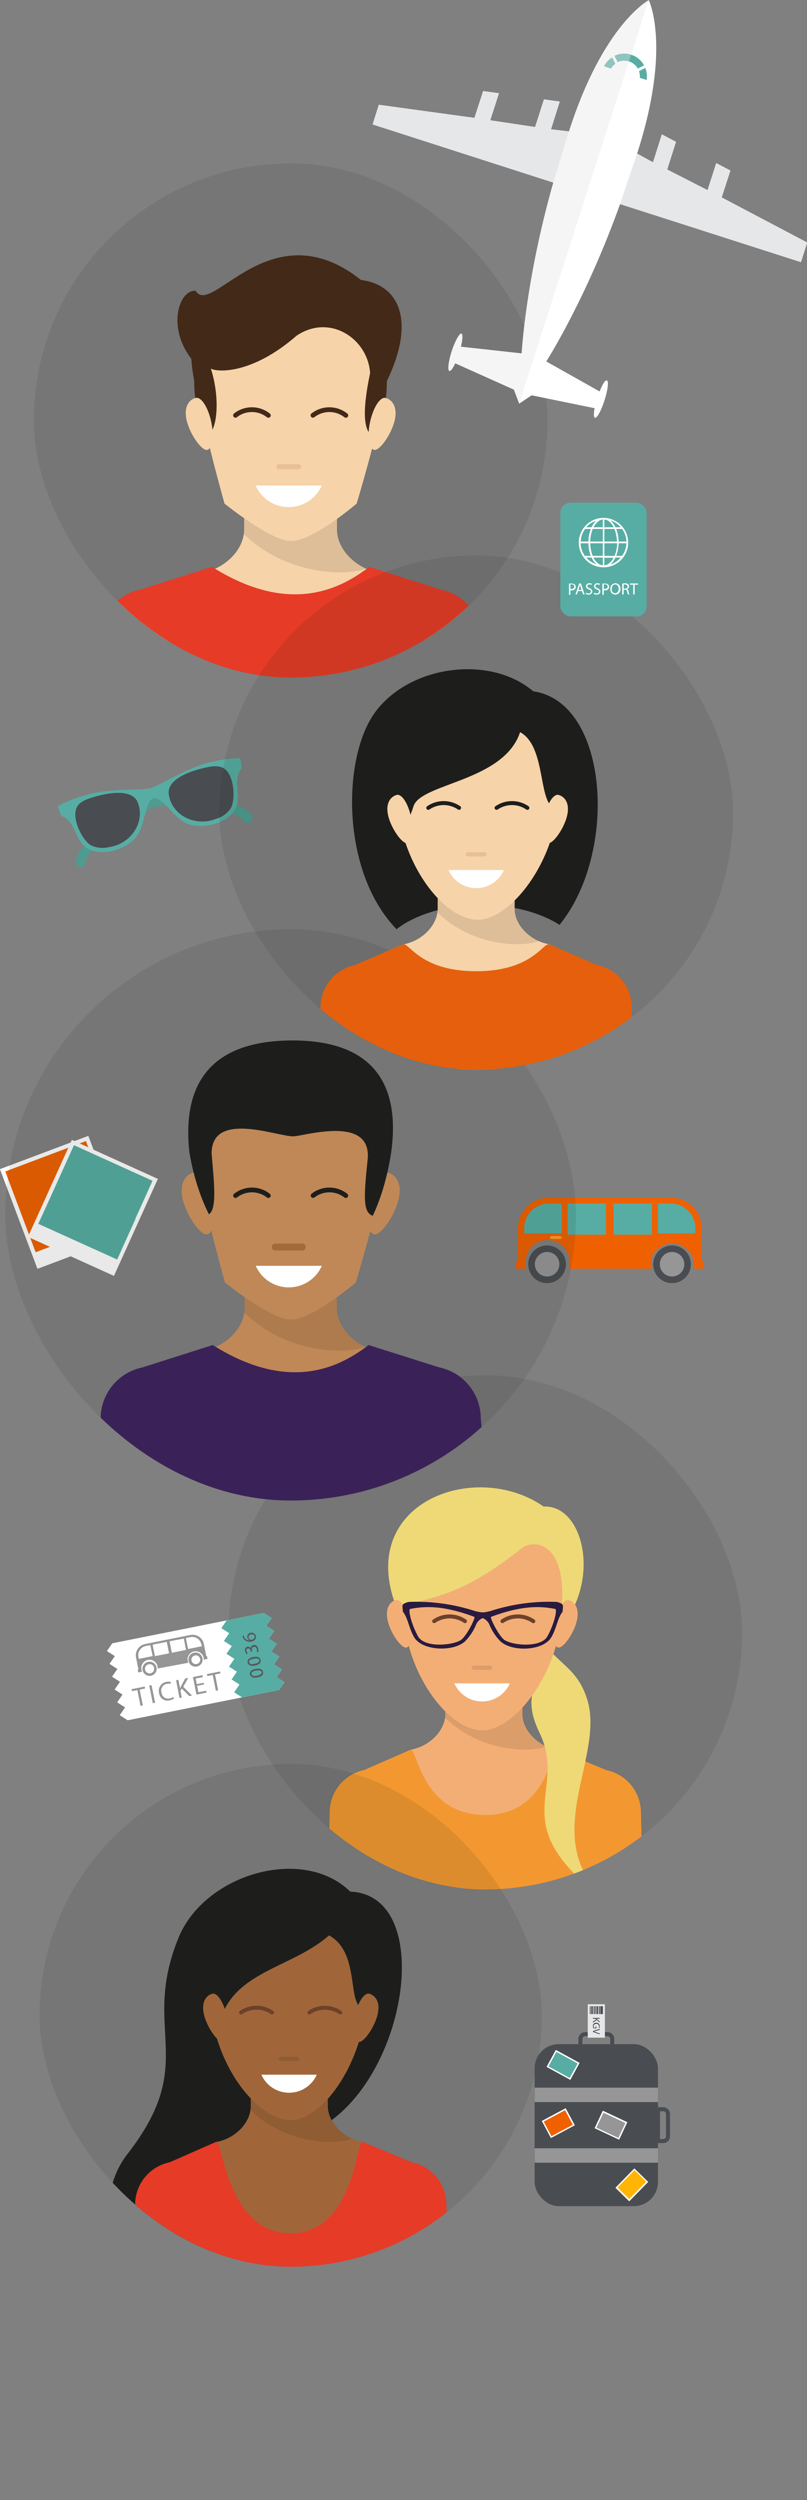 <svg xmlns="http://www.w3.org/2000/svg" xmlns:xlink="http://www.w3.org/1999/xlink" viewBox="0 0 184.38 570.64"><rect x="0" y="0" width="184.38" height="570.64" fill="#808080" stroke="none"/><defs><style>.a,.ag{fill:#1d1e1c;}.a,.f{opacity:0.1;}.b{isolation:isolate;}.c{clip-path:url(#a);}.d{fill:#432918;}.e{fill:#f6d3a9;}.g{fill:#efd7b3;}.h{fill:#c6c5c5;}.i{fill:#e63b26;}.j{fill:#e9bf95;}.k{fill:#fff;}.l{clip-path:url(#b);}.m{fill:#f3ae76;}.n{fill:#fadeb6;}.o{fill:#f39830;}.p{fill:#eed976;}.q{fill:#291b3f;}.r{fill:#6d412b;}.s{fill:#ef6100;}.t,.u,.w{fill:#57ada3;}.u{mix-blend-mode:overlay;}.v{fill:#4e9b90;}.w,.x{fill-rule:evenodd;}.aa,.x,.z{fill:#494c51;}.y{opacity:0.5;}.aq,.y{mix-blend-mode:multiply;}.aq,.z{opacity:0.4;}.ab{fill:#969696;}.ac{fill:#ff9a2c;}.ad{clip-path:url(#c);}.ae{fill:#c08857;}.af{fill:#3a2258;}.ah{fill:#a46938;}.ai{clip-path:url(#d);}.aj{fill:#a0663a;}.ak{fill:#555860;}.al{clip-path:url(#e);}.am{fill:#d9d9d9;}.an{fill:#e55f0d;}.ao,.aq{fill:#e6e7e8;}.ap{fill:#bcbec0;}.ar{fill:#ffb501;}</style><clipPath id="a"><rect class="a" x="7.73" y="37.3" width="117.35" height="117.35" rx="58.68"/></clipPath><clipPath id="b"><rect class="a" x="52.2" y="313.9" width="117.35" height="117.35" rx="58.68"/></clipPath><clipPath id="c"><rect class="a" x="1.21" y="212.1" width="130.39" height="130.39" rx="65.2"/></clipPath><clipPath id="d"><rect class="a" x="9.04" y="402.62" width="114.75" height="114.75" rx="57.37"/></clipPath><clipPath id="e"><rect class="a" x="50.13" y="126.79" width="117.35" height="117.35" rx="58.68"/></clipPath></defs><title>my identity stack</title><g class="b"><rect class="a" x="7.73" y="37.3" width="117.35" height="117.35" rx="58.68"/><g class="c"><path class="d" d="M88.38,87c0,17-12.53,30.81-22,30.81-8.82,0-22-13.79-22-30.81a44,44,0,0,1-.67-5.1c-5.63-7.33-2.77-15.82,1-15.52,3.6,6.13,17.21-18.78,37.77-2.47C91.3,65,95,73.34,88.38,87Z"/><path class="e" d="M42.61,95.81c.72,3.28,3.5,7.15,4.73,6.88s1.63-3.14.92-6.42S46,90.55,44.74,90.82,41.9,92.53,42.61,95.81Z"/><path class="e" d="M90.21,95.81c-.72,3.28-3.5,7.15-4.73,6.88s-1.64-3.14-.92-6.42,2.29-5.72,3.51-5.45S90.92,92.53,90.21,95.81Z"/><path class="e" d="M77,120.87v-8.15H55.78v8.15c0,4.5-4.26,8.9-9.52,9.83l-13.83,4.09a11.93,11.93,0,0,0-9.51,11.34h87a11.92,11.92,0,0,0-9.52-11.34L86.56,130.7C81.3,129.77,77,125.37,77,120.87Z"/><path class="f" d="M55.78,112.72v8.15a7.15,7.15,0,0,1-.08,1,30.28,30.28,0,0,0,11.13,6.86c6.41,2.24,12.67,2.4,16.88,1.07-3.87-1.72-6.67-5.31-6.67-9v-8.15Z"/><path class="g" d="M98.56,235.29c-.41-2.26-.74-3.66-.74-3.66H35s-.33,1.4-.74,3.66Z"/><path d="M98.56,235.29c-.41-2.26-.74-3.66-.74-3.66H35s-.33,1.4-.74,3.66Z"/><path class="h" d="M61.51,235.29a1.65,1.65,0,0,1,0-.32v-3.48a1.37,1.37,0,0,1,1.37-1.37h6.31a1.37,1.37,0,0,1,1.37,1.37V235a1.65,1.65,0,0,1,0,.32H71a3.16,3.16,0,0,0,0-.32v-3.48a1.92,1.92,0,0,0-1.92-1.92H62.84a1.92,1.92,0,0,0-1.92,1.92V235a3.16,3.16,0,0,0,0,.32Z"/><path class="h" d="M66,233.51a.28.28,0,1,1,0-.55H70.8a.27.27,0,0,1,.27.27.28.28,0,0,1-.27.28Z"/><path class="e" d="M101.24,235.29h10.1l3.81-24.56a79.74,79.74,0,0,0-.07-10.93L110.25,146,96.48,175.8l4.1,27.95Z"/><path class="e" d="M21.48,235.29h10.1l.66-31.54,4.1-27.95L22.57,146,17.74,199.8a79.74,79.74,0,0,0-.07,10.93Z"/><path class="i" d="M96.48,175.8l3.3-7.14,11.94-6.29L110.25,146a12,12,0,0,0-9.59-11.44l-16.29-5.18c-6.29,4.83-18,11.3-35.93,0l-16.28,5.18A12,12,0,0,0,22.56,146l-1.47,16.42,12,6.29,3.29,7.14-.24,43.12L35,231.63l31,1.6,31.82-1.6-2-12.71Z"/><path class="e" d="M85.56,99.66h0c-2.38-.69-3-5-1-14.51-.52-7.9-9.25-13.63-16.81-8.52-9.88,8.61-17.83,8.43-19.57,7.51,2.2,6.86,1.46,14.52-.89,15.22h0c.9,4.44,4,15.58,4,15.58s10.56,8.56,15.2,8.56c5.06,0,15-8.56,15-8.56s3.31-11.11,4.16-15.28Z"/></g><path class="j" d="M68.22,107.11H63.71a.58.58,0,0,1-.57-.57h0a.57.57,0,0,1,.57-.57h4.51a.57.57,0,0,1,.57.57h0A.58.58,0,0,1,68.22,107.11Z"/><path class="k" d="M58.42,110.82a8.24,8.24,0,0,0,15.09,0Z"/><path class="d" d="M79,95.34a.5.5,0,0,1-.31-.1,5.56,5.56,0,0,0-6.88,0,.53.53,0,0,1-.75-.14.54.54,0,0,1,.14-.75,6.6,6.6,0,0,1,8.1,0,.54.54,0,0,1-.3,1Z"/><path class="d" d="M61.29,95.34a.49.49,0,0,1-.3-.1,5.56,5.56,0,0,0-6.88,0,.53.53,0,0,1-.75-.14.54.54,0,0,1,.14-.75,6.6,6.6,0,0,1,8.1,0,.54.54,0,0,1-.31,1Z"/><rect class="a" x="52.2" y="313.9" width="117.35" height="117.35" rx="58.68"/><g class="l"><path class="m" d="M119.38,391.21v-6.75H101.75v6.75c0,3.74-3.53,7.38-7.89,8.15L83.49,404.1a9.91,9.91,0,0,0-7.9,9.41l35.25,21.22,35.24-21.22a9.9,9.9,0,0,0-7.89-9.41l-10.92-4.74C122.91,398.59,119.38,395,119.38,391.21Z"/><path class="f" d="M123.42,397.83a8.31,8.31,0,0,1-4-6.62v-6.75H101.75v6.75a6,6,0,0,1-.06.85,25,25,0,0,0,9.23,5.7c5.31,1.85,10.5,2,14,.88a11.24,11.24,0,0,1-1.49-.81Z"/><path class="m" d="M132.42,481.15c-2.56-6.77-5-12-5-12l-16.55.12h0v11.92Z"/><path class="m" d="M110.88,481.15V469.23h0l-16.55-.12s-2.43,5.27-5,12Z"/><path class="n" d="M134.2,481.15c-4.8-12.69-11.29-27.6-23.32-27.85-12,.25-18.52,15.16-23.32,27.85Z"/><path class="m" d="M148.9,481.15l-.66-6.79s-5.3-5.62-7.39,2.5l.9,4.29Z"/><path class="m" d="M80,481.15l.9-4.29c-2.09-8.12-7.4-2.5-7.4-2.5l-.65,6.79Z"/><path class="o" d="M141.4,476.68l5.66-1.92a2.8,2.8,0,0,0,1.81-2.85l-1.57-13.77c.15-1.49-.87-44.7-.87-44.7a9.9,9.9,0,0,0-7.89-9.41l-11.27-4.67c-1.45-.25-2,14.91-16.43,14.91s-15.53-15.16-17-14.91L83.22,404a9.9,9.9,0,0,0-7.89,9.41s-1,43.21-.88,44.7l-1.58,13.94a2.8,2.8,0,0,0,1.81,2.86l5.63,1.9a2,2,0,0,0,2.59-1.41l2.65-10.65a54.32,54.32,0,0,0,1.36-10.7l.2-22.32,6.13,25.48a14.69,14.69,0,0,1-1.65,9.87L85,477.51l13.33-1.08,12.56,3.76,12.39-3.81,13.58,1.13-6.64-10.4a14.57,14.57,0,0,1-1.65-9.87l6.13-25.48.19,22.32a55.09,55.09,0,0,0,1.37,10.7l2.61,10.48A2,2,0,0,0,141.4,476.68Z"/><path class="p" d="M123.29,395.56c6.74,13.8-9.26,20.72,16.36,39.17-17.76-14.27-1.15-33.28-5.51-46.91-2.15-6.7-5.68-7.4-10.19-13C125.4,383.5,118.15,385,123.29,395.56Z"/><path class="p" d="M104.43,386.52c7.73,0,19.59-3.85,25.59-17.65,6.79-11.23,2.35-25.45-5.81-25C104.75,330.34,67.4,349.08,104.43,386.52Z"/><path class="m" d="M88.55,369.79c.65,3,3.18,6.5,4.3,6.26s1.49-2.86.84-5.84-2.09-5.2-3.2-5S87.9,366.81,88.55,369.79Z"/><path class="m" d="M131.83,369.79c-.65,3-3.18,6.5-4.29,6.26s-1.49-2.86-.84-5.84,2.08-5.2,3.19-5S132.48,366.81,131.83,369.79Z"/><path class="m" d="M92.13,366.43c0,14.9,10.12,28.54,18.11,28.54,7.45,0,18.11-13.64,18.11-28.54.92-11.17-3.75-15.54-8.64-13.44C105.91,364,99.74,364.34,92.13,366.43Z"/><path class="q" d="M127.28,365.64a43.23,43.23,0,0,0-15.23,2.08,12.47,12.47,0,0,1-1.76.32,12.73,12.73,0,0,1-1.76-.32,43.2,43.2,0,0,0-15.22-2.08c-1.76.52-1.33.72-1.26,2.24,1.16,1.41,1.38,3.81,2.58,5.83,1.83,3.07,8.76,3.37,11.54,1a11.78,11.78,0,0,0,2.57-3.81,2.81,2.81,0,0,1,1.55-1.58,2.83,2.83,0,0,1,1.56,1.58,11.78,11.78,0,0,0,2.57,3.81c2.78,2.39,9.71,2.09,11.54-1,1.2-2,1.42-4.42,2.58-5.83C128.61,366.36,129,366.16,127.28,365.64Zm-22,8.7c-1.89,1.23-8.33,1.83-9.79-.88-1.56-2.9-2.24-5.94-1.8-6.22,3.2-.61,7.37-.93,14.67,1.8C108.77,369.09,106.59,373.49,105.29,374.34Zm19.8-.88c-1.46,2.71-7.9,2.11-9.79.88-1.3-.85-3.48-5.25-3.08-5.3,7.3-2.73,11.47-2.41,14.67-1.8C127.33,367.52,126.65,370.56,125.09,373.46Z"/></g><path class="f" d="M112,381.12h-3.78a.49.49,0,0,1-.48-.48h0a.48.48,0,0,1,.48-.48H112a.47.47,0,0,1,.48.48h0A.48.48,0,0,1,112,381.12Z"/><path class="k" d="M103.82,384.23a6.92,6.92,0,0,0,12.66,0Z"/><path class="r" d="M114.79,370.48a.45.45,0,0,1-.37-.2.44.44,0,0,1,.12-.62,6.68,6.68,0,0,1,7.55,0,.45.45,0,1,1-.51.74,5.81,5.81,0,0,0-6.53,0A.42.42,0,0,1,114.79,370.48Z"/><path class="r" d="M106.24,370.48a.42.42,0,0,1-.26-.08,5.81,5.81,0,0,0-6.53,0,.45.45,0,0,1-.63-.12.44.44,0,0,1,.12-.62,6.68,6.68,0,0,1,7.55,0,.44.44,0,0,1,.12.62A.45.45,0,0,1,106.24,370.48Z"/><rect class="k" x="3.59" y="262.27" width="21.57" height="24.31" transform="translate(-95.73 22.65) rotate(-20.62)"/><rect class="s" x="4.04" y="263.28" width="19.69" height="19.7" transform="translate(-95.34 22.41) rotate(-20.63)"/><rect class="k" x="9.08" y="264.9" width="24.31" height="21.57" transform="translate(-238.64 181.24) rotate(-65.62)"/><rect class="t" x="11.96" y="264.57" width="19.69" height="19.7" transform="translate(-237.14 181) rotate(-65.62)"/><path class="u" d="M25.17,284.71c-5.8-2-7.11-5.85-11.19-7.94a13.89,13.89,0,0,0-1.84-.78,14.87,14.87,0,0,0-1.64-.45l-1.73,3.79,18,8.13.94-2.09A18.69,18.69,0,0,1,25.17,284.71Z"/><path class="u" d="M29.8,277.75a13.53,13.53,0,0,0-3.6-.7c-5-.31-10.55,4-16.91,1.85a2.18,2.18,0,0,1-.27-.11l-.25.54,18,8.13,4.19-9.25C30.54,278.05,30.19,277.88,29.8,277.75Z"/><path class="v" d="M57.48,186.07A6.38,6.38,0,0,0,56,184.68,13.48,13.48,0,0,0,52,183a43.77,43.77,0,0,0-9.49-1.13c-.8,0-1.63,0-2.46,0l1.94-.94c3.32-1.58,6.38-3,8.71-4,1.34-.63,2.43-1.16,3.21-1.59a1.09,1.09,0,0,0-1.07-1.91c-.84.47-2.26,1.15-4,2s-3.87,1.78-6.14,2.84c-2.45,1.15-5.09,2.42-7.71,3.78-2.95.11-5.88.3-8.57.51-2.5.19-4.81.39-6.75.55s-3.49.26-4.46.27a1.09,1.09,0,1,0,0,2.18c.9,0,2.11-.08,3.57-.19,2.57-.2,5.92-.51,9.58-.77l2.15-.14c-.72.41-1.43.82-2.12,1.24a44,44,0,0,0-7.71,5.67A13.16,13.16,0,0,0,18,194.68a6.76,6.76,0,0,0-.64,1.95,1.1,1.1,0,0,0,.93,1.25,1.08,1.08,0,0,0,1.23-.93,5.06,5.06,0,0,1,.68-1.74,11.36,11.36,0,0,1,1.58-2,32.66,32.66,0,0,1,5.36-4.28,91.87,91.87,0,0,1,8.37-4.84,93.6,93.6,0,0,1,9.67.09,32.21,32.21,0,0,1,6.76,1.08,11.21,11.21,0,0,1,2.36,1,4.74,4.74,0,0,1,1.45,1.19,1.09,1.09,0,0,0,1.73-1.34Z"/><path class="w" d="M48,174c-5.17,1.16-11.69,5.39-13.62,5.9-2.19.57-9.69,0-14.75,1.58A28.57,28.57,0,0,0,13.22,184a11,11,0,0,0,.84,2.24c2.87.92,3.15,5.16,5.33,7,3.13,2.62,9.91.86,12.15-2.83,1.58-2.59,1.79-7.75,3.48-8.19,1.87-.5,4.41,3.93,7,5.41,3.77,2.12,10.54.31,12-3.52,1-2.67-.85-6.5,1.2-8.71a11.15,11.15,0,0,0-.37-2.36A29,29,0,0,0,48,174Z"/><path class="x" d="M24.85,193.36a6,6,0,0,1-4.13-.46c-1.91-1.05-5.07-7.06-2.61-9.39a5.85,5.85,0,0,1,2.25-1.24c3.82-1.32,9.76-2.41,11.08.83C33.27,187.56,30,192.64,24.85,193.36Z"/><path class="x" d="M52.72,184.47a6.09,6.09,0,0,1-3.36,2.44c-4.85,1.91-10.2-.9-10.8-5.69-.44-3.47,5.26-5.44,9.23-6.18a5.82,5.82,0,0,1,2.56,0C53.65,175.83,53.86,182.61,52.72,184.47Z"/><g class="y"><path class="z" d="M31.44,183.1a2.83,2.83,0,0,0-.64-1c-1.52.09-3,.2-4.43.31-2.5.19-4.81.39-6.75.55l-.95.07a6.12,6.12,0,0,0-.56.45,3,3,0,0,0-.86,1.85l1.49-.11c2.57-.2,5.92-.51,9.58-.77l2.15-.14c-.72.41-1.43.82-2.12,1.24a44,44,0,0,0-7.71,5.67q-.43.44-.84.87a4.29,4.29,0,0,0,.92.78,5.61,5.61,0,0,0,1,.41l.09-.1a32.66,32.66,0,0,1,5.36-4.28c1.48-1,3.11-2,4.8-2.91A6.51,6.51,0,0,0,31.44,183.1Z"/><path class="z" d="M53.13,183.34c-.37-.12-.76-.24-1.17-.35a43.77,43.77,0,0,0-9.49-1.13c-.8,0-1.63,0-2.46,0l1.94-.94c3.32-1.58,6.38-3,8.71-4,.49-.22.94-.44,1.36-.64A3,3,0,0,0,50.35,175a4.88,4.88,0,0,0-.7-.11l-.86.41c-1.76.81-3.87,1.78-6.14,2.84-1.3.61-2.64,1.25-4,1.92a2.75,2.75,0,0,0-.08,1.15,6.77,6.77,0,0,0,1,2.79c1.94,0,3.83,0,5.62.17a32.21,32.21,0,0,1,6.76,1.08l.13,0a5.2,5.2,0,0,0,.65-.83A4.08,4.08,0,0,0,53.13,183.34Z"/></g><path class="aa" d="M153.54,284.27a4.3,4.3,0,1,1-4.29,4.29A4.3,4.3,0,0,1,153.54,284.27Z"/><path class="ab" d="M153.54,291.36a2.8,2.8,0,1,0-2.79-2.8A2.81,2.81,0,0,0,153.54,291.36Z"/><path class="s" d="M160.33,287.84v-7.47a7,7,0,0,0-7-7h-28a7,7,0,0,0-7,7v7.47h-.47v1.75h2.39a5.07,5.07,0,0,1-.11-1,5,5,0,1,1,9.94,0,4.45,4.45,0,0,1-.11,1h18.81v-2.13a5,5,0,0,1,9.8,1.1,5.07,5.07,0,0,1-.1,1h2.38v-1.75Z"/><path class="aa" d="M125,284.27a4.3,4.3,0,1,0,4.29,4.29A4.29,4.29,0,0,0,125,284.27Z"/><path class="ab" d="M125,291.36a2.8,2.8,0,1,1,2.8-2.8A2.81,2.81,0,0,1,125,291.36Z"/><path class="ac" d="M128,282.79h-2a.34.34,0,0,1-.34-.34.34.34,0,0,1,.34-.33h2a.33.33,0,0,1,.33.33A.34.34,0,0,1,128,282.79Z"/><path class="t" d="M128.35,281.51h-8.57v-1.34a5.62,5.62,0,0,1,5.76-5.46h2.81Z"/><path class="t" d="M150.31,281.51h8.57v-1.34a5.62,5.62,0,0,0-5.76-5.46h-2.81Z"/><rect class="t" x="129.7" y="274.71" width="8.75" height="7.1"/><rect class="t" x="140.19" y="274.71" width="8.75" height="7.1"/><rect class="a" x="1.21" y="212.1" width="130.39" height="130.39" rx="65.2"/><g class="ad"><path class="ae" d="M41.71,273.57c.85,3.9,4.16,8.5,5.62,8.18s2-3.74,1.1-7.63-2.72-6.81-4.18-6.49S40.86,269.67,41.71,273.57Z"/><path class="ae" d="M91.1,273.57c-.85,3.9-4.16,8.5-5.61,8.18s-1.95-3.74-1.1-7.63,2.72-6.81,4.18-6.49S92,269.67,91.1,273.57Z"/><path class="ae" d="M76.94,298.58V290.5H55.88v8.08c0,4.46-4.22,8.82-9.43,9.74l-13.7,4a11.84,11.84,0,0,0-9.43,11.24h86.17a11.83,11.83,0,0,0-9.43-11.24l-13.69-4C81.16,307.4,76.94,303,76.94,298.58Z"/><path class="f" d="M55.88,290.5v8.08a6.77,6.77,0,0,1-.08,1,30.05,30.05,0,0,0,11,6.81c6.34,2.21,12.54,2.38,16.71,1.05-3.82-1.7-6.6-5.26-6.6-8.87V290.5Z"/><path class="g" d="M98.54,413.56c-.53-3.19-1-5.26-1-5.26H35.29s-.48,2.07-1,5.26Z"/><path d="M98.36,412.51c-.45-2.59-.83-4.21-.83-4.21H35.29s-.38,1.62-.83,4.21Z"/><path class="h" d="M69.12,413.51H62.87A1.91,1.91,0,0,1,61,411.6v-3.44a1.91,1.91,0,0,1,1.9-1.9h6.25a1.91,1.91,0,0,1,1.91,1.9v3.44A1.92,1.92,0,0,1,69.12,413.51Zm-6.25-6.71a1.35,1.35,0,0,0-1.35,1.36v3.44A1.35,1.35,0,0,0,62.87,413h6.25a1.36,1.36,0,0,0,1.36-1.36v-3.44a1.36,1.36,0,0,0-1.36-1.36Z"/><path class="h" d="M66,410.16a.27.27,0,0,1,0-.54l4.75,0h0a.28.28,0,0,1,.28.28.28.28,0,0,1-.27.27Z"/><path class="ae" d="M101,413.56h9.72l4-26a79.87,79.87,0,0,0-.08-10.83l-4.78-53.35L96.2,353l4.06,27.69Z"/><path class="ae" d="M22.16,413.56h9.71l.69-32.88L36.62,353,23,323.42,18.2,376.77a78.28,78.28,0,0,0-.07,10.83Z"/><path class="af" d="M96.2,353l3.26-7.07,11.84-6.23-1.46-16.27a11.92,11.92,0,0,0-9.5-11.33L84.21,307c-6.24,4.78-17.8,11.19-35.6,0l-16.13,5.13A11.92,11.92,0,0,0,23,323.42l-1.46,16.27,11.84,6.23L36.62,353l-.24,42.72L35.29,408.3,66,409.88l31.53-1.58-2-12.59Z"/><path class="ag" d="M89.39,262.92c-3,19.75-13.15,29.25-23.07,29.25-9.25,0-20-10.75-23.06-29.25-1.67-15.54,4.86-25.44,23.61-25.44C83.9,237.48,91.68,246.1,89.39,262.92Z"/><path class="ae" d="M85.38,277.57h0C83,276.88,83,274,84,264.62c1-10.27-14.67-5.25-17-5.25-3.8,0-18.65-5.91-18.65,3.91.47,5.89,1.44,13.29-.89,14h0c.89,4.41,3.93,15.44,3.93,15.44s10.46,8.48,15.06,8.48c5,0,14.85-8.48,14.85-8.48s3.28-11,4.12-15.13Z"/></g><path class="ah" d="M69.08,285.42H62.89a.78.78,0,0,1-.79-.78h0a.79.79,0,0,1,.79-.79h6.19a.78.78,0,0,1,.78.79h0A.78.78,0,0,1,69.08,285.42Z"/><path class="k" d="M58.43,288.92a8.25,8.25,0,0,0,15.1,0Z"/><path class="ag" d="M79,273.44a.49.49,0,0,1-.3-.1,5.56,5.56,0,0,0-6.88,0,.54.54,0,0,1-.61-.89,6.6,6.6,0,0,1,8.1,0,.54.54,0,0,1,.14.75A.57.57,0,0,1,79,273.44Z"/><path class="ag" d="M61.31,273.44a.49.49,0,0,1-.3-.1,5.57,5.57,0,0,0-6.89,0,.52.52,0,0,1-.74-.14.53.53,0,0,1,.14-.75,6.59,6.59,0,0,1,8.09,0,.55.55,0,0,1,.15.75A.57.57,0,0,1,61.31,273.44Z"/><rect class="a" x="9.04" y="402.62" width="114.75" height="114.75" rx="57.37"/><g class="ai"><path class="ag" d="M37.42,537c5.8-3.11,10.67-40.82,33.27-50.18,22-9.12,29.57-54.25,9.34-55.06-10.86-10.6-33.28-4-39.23,10.5-8.76,21.4,4.82,28.2-11.67,49.38C16.29,508.1,35.93,536.05,37.42,537Z"/><path class="aj" d="M74.91,480.71V474H57.29v6.76c0,3.73-3.54,7.38-7.9,8.15L39,493.6a9.9,9.9,0,0,0-7.89,9.4l35.24,21.22L101.62,503a9.9,9.9,0,0,0-7.9-9.4l-10.91-4.74C78.45,488.09,74.91,484.44,74.91,480.71Z"/><path class="f" d="M79,487.32a8.29,8.29,0,0,1-4-6.61V474H57.29v6.76a6.09,6.09,0,0,1-.07.85,25.16,25.16,0,0,0,9.23,5.69c5.31,1.85,10.5,2,14,.88a9.6,9.6,0,0,1-1.48-.81Z"/><path class="m" d="M88,570.64c-2.56-6.76-5-12-5-12l-16.55.12h0v11.92Z"/><path class="m" d="M66.41,570.64V558.72h0l-16.55-.12s-2.43,5.28-5,12Z"/><path class="ag" d="M90.91,570.64c-5-12.62-12.8-27.61-24.5-27.84C54.72,543,46.94,558,41.91,570.64Z"/><path class="i" d="M27.37,570.64H37l4.08-16.36a56.06,56.06,0,0,0,1.36-10.71l.19-22.32,6.13,25.49a17.32,17.32,0,0,1-1.13,10.15l-6.81,13.75H91.5l-6.42-13.7a18.06,18.06,0,0,1-1-10.2l6.13-25.49.2,22.32a54.52,54.52,0,0,0,1.36,10.71l4.08,16.36h9.63l-2.61-23c.14-1.49-.88-44.7-.88-44.7a9.89,9.89,0,0,0-7.89-9.4l-11.26-4.67c-1.46-.26-2,20.88-16.44,20.88s-15.53-21.14-17-20.88l-10.64,4.67a9.89,9.89,0,0,0-7.89,9.4s-1,43.21-.87,44.7Z"/><path class="aj" d="M86.3,459.69c-.66,3-3.25,6.63-4.38,6.38s-1.52-2.91-.86-5.95,2.13-5.31,3.26-5.06S87,456.65,86.3,459.69Z"/><path class="aj" d="M46.57,459.69c.66,3,3.24,6.63,4.38,6.38s1.52-2.91.85-5.95-2.12-5.31-3.26-5.06S45.9,456.65,46.57,459.69Z"/><path class="aj" d="M49.57,465.3c3.21,10.53,10.67,18.58,16.86,18.58,7,0,15.61-11.71,17.17-25.36-4.81.13-.82-12.51-8.41-16.78C65.8,450,50.74,449.92,49.57,465.3Z"/></g><path class="f" d="M67.94,470.43H64.16a.49.49,0,0,1-.48-.48h0a.48.48,0,0,1,.48-.48h3.78a.47.47,0,0,1,.48.48h0A.48.48,0,0,1,67.94,470.43Z"/><path class="k" d="M59.72,473.54a6.92,6.92,0,0,0,12.66,0Z"/><path class="r" d="M77.73,459.79a.43.43,0,0,1-.25-.07,5.8,5.8,0,0,0-6.54,0,.44.44,0,0,1-.62-.11.45.45,0,0,1,.12-.63A6.68,6.68,0,0,1,78,459a.45.45,0,0,1,.12.62A.46.46,0,0,1,77.73,459.79Z"/><path class="r" d="M62.13,459.79a.41.41,0,0,1-.25-.08,5.81,5.81,0,0,0-6.53,0,.45.45,0,1,1-.51-.74,6.68,6.68,0,0,1,7.55,0,.46.46,0,0,1,.12.63A.47.47,0,0,1,62.13,459.79Z"/><polygon class="k" points="65 383.96 63.2 382.8 64.42 381.04 62.61 379.88 63.83 378.11 62.02 376.95 63.24 375.18 61.44 374.02 62.66 372.25 60.85 371.09 62.07 369.32 60.27 368.16 25.65 375.08 24.43 376.85 26.24 378.01 25.02 379.77 26.82 380.94 25.6 382.7 27.41 383.86 26.19 385.63 27.99 386.79 26.77 388.56 28.58 389.72 27.36 391.49 29.17 392.65 63.78 385.73 65 383.96"/><polygon class="t" points="60.27 368.16 51.78 369.86 50.57 371.62 52.37 372.78 51.15 374.55 52.96 375.71 51.74 377.47 53.54 378.63 52.32 380.4 54.13 381.56 52.91 383.33 54.72 384.49 53.5 386.26 55.3 387.42 63.78 385.73 65 383.96 63.2 382.8 64.42 381.04 62.61 379.88 63.83 378.11 62.02 376.95 63.24 375.18 61.44 374.02 62.66 372.25 60.85 371.09 62.07 369.32 60.27 368.16"/><path class="ab" d="M44.36,377.21a1.62,1.62,0,1,0,1.9,1.27A1.61,1.61,0,0,0,44.36,377.21Zm.53,2.61a1,1,0,1,1,.82-1.23A1,1,0,0,1,44.89,379.82Z"/><path class="ab" d="M47.13,378l-.55-2.75a2.64,2.64,0,0,0-3.1-2.07l-1.7.34-6.94,1.39-1.7.34a2.63,2.63,0,0,0-2.06,3.1l.55,2.75-.17,0,.13.64.87-.18a1.58,1.58,0,0,1-.11-.37,1.87,1.87,0,1,1,3.66-.73,1.69,1.69,0,0,1,0,.38l.5-.1L43,379.53h0l-.15-.79a1.86,1.86,0,0,1,3.69-.31,1.64,1.64,0,0,1,0,.38l.88-.17L47.3,378Zm-12.25,0-3.16.64-.1-.5a2.12,2.12,0,0,1,1.72-2.44l1-.2Zm3.74-.63-3.22.64-.53-2.61,3.23-.65Zm3.87-.78-3.23.65-.52-2.62L42,374Zm3.64-.84-3.16.63-.5-2.5,1-.21A2.13,2.13,0,0,1,46,375.31Z"/><path class="ab" d="M33.86,379.31a1.62,1.62,0,1,0,1.9,1.27A1.61,1.61,0,0,0,33.86,379.31Zm.53,2.62a1.05,1.05,0,0,1-.42-2.06,1,1,0,0,1,1.24.82A1.06,1.06,0,0,1,34.39,381.93Z"/><path class="ab" d="M31.38,385.75l-1.23.25-.09-.45,3-.6.09.45-1.24.25.72,3.6-.53.1Z"/><path class="ab" d="M34.63,384.64l.81,4-.53.11-.81-4.05Z"/><path class="ab" d="M39.75,387.69a2.65,2.65,0,0,1-1,.41,1.92,1.92,0,0,1-2.4-1.66A2.05,2.05,0,0,1,38,383.89a2.25,2.25,0,0,1,1,0l0,.45a2,2,0,0,0-.85,0,1.52,1.52,0,0,0-1.24,2,1.49,1.49,0,0,0,1.87,1.32,2,2,0,0,0,.83-.34Z"/><path class="ab" d="M40.23,383.52l.52-.11.39,1.95h0l.23-.5.94-1.76L43,383l-1.13,2,2,2-.62.13-1.72-1.72-.3.52.3,1.54-.52.1Z"/><path class="ab" d="M46.61,384.48l-1.57.31.29,1.46,1.76-.35.08.44-2.28.45-.81-4,2.19-.44.09.44-1.66.33.26,1.28,1.56-.32Z"/><path class="ab" d="M48.6,382.31l-1.23.24-.09-.44,3-.6.08.44-1.23.25.72,3.6-.53.11Z"/><path class="ak" d="M58.38,380.92c1-.19,1.59.06,1.72.7s-.34,1.05-1.29,1.25-1.58-.12-1.7-.71S57.46,381.1,58.38,380.92Zm.35,1.55c.75-.15,1.13-.46,1.06-.81s-.58-.5-1.32-.35-1.13.41-1,.82S58,382.63,58.73,382.47Z"/><path class="ak" d="M57.84,378.21c1-.2,1.59.06,1.71.69s-.33,1.06-1.28,1.26-1.58-.13-1.7-.71S56.92,378.39,57.84,378.21Zm.35,1.55c.75-.15,1.13-.46,1.06-.82s-.58-.49-1.32-.34-1.14.41-1,.82S57.41,379.92,58.19,379.76Z"/><path class="ak" d="M58.68,377.11a1.24,1.24,0,0,0,0-.67c-.1-.5-.44-.59-.68-.54-.41.08-.51.48-.43.86l0,.21-.29.06,0-.21c-.06-.29-.28-.62-.62-.55s-.4.23-.33.59a1.08,1.08,0,0,0,.3.54l-.26.16a1.4,1.4,0,0,1-.37-.71.73.73,0,0,1,.52-1,.74.74,0,0,1,.79.39h0a.74.74,0,0,1,.6-.78c.46-.1.94.18,1.08.87a1.49,1.49,0,0,1,0,.79Z"/><path class="ak" d="M55.67,373.28a1.43,1.43,0,0,0,.08.29,1.18,1.18,0,0,0,1.22.79h0a.9.9,0,0,1,.28-1.69,1,1,0,0,1,1.21.76c.12.61-.28,1.11-1,1.25a1.8,1.8,0,0,1-1.39-.22,1.61,1.61,0,0,1-.61-.84c0-.11-.06-.21-.08-.28Zm1.68-.22a.6.6,0,0,0-.54.72.65.65,0,0,0,.47.49.31.31,0,0,0,.17,0c.48-.1.79-.39.7-.8S57.76,373,57.35,373.06Z"/><rect class="a" x="50.13" y="126.79" width="117.35" height="117.35" rx="58.68"/><g class="al"><path class="ag" d="M109.91,206.53c7.15,0,13.56,1.77,17.93,4.57,13.47-16.56,11.24-50.82-6-53.31-10-8.47-28.47-5.9-36.24,4.93-7.43,10.35-7.72,36.26,5,49.37C94.91,208.72,102,206.53,109.91,206.53Z"/><path class="e" d="M117.59,207.41v-6.76H100v6.76c0,3.73-3.54,7.38-7.89,8.15L81.15,220.3a9.9,9.9,0,0,0-7.89,9.41L109.08,246l34.66-16.33a9.9,9.9,0,0,0-7.89-9.41l-10.37-4.74C121.12,214.79,117.59,211.14,117.59,207.41Z"/><path class="f" d="M121.63,214a8.29,8.29,0,0,1-4-6.61v-6.76H100v6.76a6,6,0,0,1-.07.85,25.12,25.12,0,0,0,9.23,5.69c5.31,1.86,10.5,2,14,.88a10.09,10.09,0,0,1-1.48-.81Z"/><path class="e" d="M88.66,186.06c.66,3,3.25,6.63,4.38,6.38s1.52-2.91.86-6-2.13-5.3-3.26-5S88,183,88.66,186.06Z"/><path class="e" d="M129.6,186.06c-.67,3-3.25,6.63-4.39,6.38s-1.51-2.91-.85-6,2.12-5.3,3.26-5S130.26,183,129.6,186.06Z"/><path class="e" d="M92.31,191.35c3.21,10.53,10.67,18.58,16.86,18.58,7,0,16.69-11.71,18.26-25.36-4.81.13-2.24-14-8.6-17.46-3.69,11.17-22.25,11.62-24.29,16.74C93.17,188.07,91.81,190.15,92.31,191.35Z"/><path class="am" d="M130.67,297.21c-2.58-6.83-5-12.17-5-12.17l-16.55.12L92.53,285s-2.46,5.34-5,12.17Z"/><polygon class="e" points="142.35 297.21 140.31 273.97 142.81 244.15 132.58 248.03 131.25 277.52 135.18 297.21 142.35 297.21"/><polygon class="e" points="75.28 297.21 82.45 297.21 86.38 277.52 85.05 248.03 74.82 244.15 77.33 273.97 75.28 297.21"/><path class="an" d="M74.82,244.15,85.05,248l6.13,25.48A23.48,23.48,0,0,1,90.85,284l-3.56,13.22h43.57L126.78,284a23.48,23.48,0,0,1-.33-10.48L132.58,248l10.23-3.88a2.51,2.51,0,0,0,1.53-2.2c0-6.95,0-12.24,0-12.24a9.91,9.91,0,0,0-7.89-9.41l-11-4.74c-1.45-.26-4,6.15-16.66,6.15s-15.21-6.41-16.66-6.15l-11,4.74a9.91,9.91,0,0,0-7.9,9.41s0,5.29,0,12.24A2.52,2.52,0,0,0,74.82,244.15Z"/></g><path class="j" d="M110.7,195.48h-3.78a.49.49,0,0,1-.48-.48h0a.48.48,0,0,1,.48-.48h3.78a.47.47,0,0,1,.48.48h0A.48.48,0,0,1,110.7,195.48Z"/><path class="k" d="M102.48,198.59a6.92,6.92,0,0,0,12.66,0Z"/><path class="ag" d="M113.45,184.84a.43.43,0,0,1-.37-.19.45.45,0,0,1,.12-.63,6.68,6.68,0,0,1,7.55,0,.45.45,0,0,1-.51.75,5.77,5.77,0,0,0-6.53,0A.48.48,0,0,1,113.45,184.84Z"/><path class="ag" d="M104.89,184.84a.47.47,0,0,1-.25-.07,5.77,5.77,0,0,0-6.53,0,.46.46,0,0,1-.63-.12.45.45,0,0,1,.12-.63,6.68,6.68,0,0,1,7.55,0,.45.45,0,0,1-.26.82Z"/><rect class="t" x="128.03" y="114.74" width="19.71" height="25.95" rx="2.3"/><path class="k" d="M137.88,118.21a5.64,5.64,0,1,0,5.64,5.63A5.63,5.63,0,0,0,137.88,118.21ZM132.65,124h1.79a8.16,8.16,0,0,0,.54,2.88h-1.35A5.17,5.17,0,0,1,132.65,124Zm10.47-.39h-1.79a8.34,8.34,0,0,0-.54-2.88h1.35A5.24,5.24,0,0,1,143.12,123.65Zm-2.71-2.78a8,8,0,0,1,.54,2.78h-2.87v-2.88h2.29A1,1,0,0,0,140.41,120.87Zm-2.33-.48v-1.78a2,2,0,0,1,1,.38,3.82,3.82,0,0,1,1.15,1.4Zm-1.35-1.4a2,2,0,0,1,1-.38v1.78h-2.11a2.69,2.69,0,0,1,.16-.29A3.38,3.38,0,0,1,136.73,119Zm1,1.78v2.88h-2.87a7.77,7.77,0,0,1,.58-2.88Zm-3.25,2.88h-1.79a5.17,5.17,0,0,1,1-2.88H135A8.11,8.11,0,0,0,134.44,123.65Zm.91,3.17a8,8,0,0,1-.53-2.78h2.87v2.88H135.4A.93.93,0,0,0,135.35,126.82Zm2.34.48v1.78a2,2,0,0,1-1-.38,3.8,3.8,0,0,1-1.15-1.4Zm1.35,1.4a2,2,0,0,1-1,.38V127.3h2.11l-.16.29A3.6,3.6,0,0,1,139,128.7Zm-1-1.78V124H141a7.77,7.77,0,0,1-.58,2.88Zm3.25-2.88h1.79a5.24,5.24,0,0,1-1,2.88h-1.35A8.39,8.39,0,0,0,141.33,124Zm.5-3.65h-1.21c-.09-.17-.17-.34-.26-.49a4.44,4.44,0,0,0-.88-1.06,5.26,5.26,0,0,1,2.11,1.29A3,3,0,0,1,141.83,120.39Zm-5.55-1.54a4.47,4.47,0,0,0-1.13,1.54h-1.21c.08-.09.15-.18.23-.26A5.26,5.26,0,0,1,136.28,118.85Zm-2.34,8.45h1.21c.09.17.17.34.26.49a4.44,4.44,0,0,0,.88,1.06,5.44,5.44,0,0,1-2.12-1.29Zm5.55,1.54a4.57,4.57,0,0,0,1.13-1.54h1.21l-.24.26A5.27,5.27,0,0,1,139.49,128.84Z"/><path class="k" d="M130,133.2a4.41,4.41,0,0,1,.62,0,1,1,0,0,1,.7.21.68.68,0,0,1,.22.53.7.7,0,0,1-.19.53,1,1,0,0,1-.77.28,1.1,1.1,0,0,1-.26,0v1H130Zm.32,1.21a1,1,0,0,0,.27,0c.39,0,.63-.19.63-.53s-.24-.5-.59-.5a1.14,1.14,0,0,0-.31,0Z"/><path class="k" d="M132.07,134.9l-.26.78h-.33l.85-2.51h.39l.86,2.51h-.35l-.27-.78Zm.83-.26-.25-.72c-.06-.17-.09-.32-.13-.46h0a4.45,4.45,0,0,1-.13.45l-.24.73Z"/><path class="k" d="M133.9,135.29a1.16,1.16,0,0,0,.58.16c.33,0,.53-.17.53-.43s-.14-.36-.48-.49-.66-.37-.66-.72a.72.72,0,0,1,.81-.68,1.05,1.05,0,0,1,.55.13l-.09.26a.87.87,0,0,0-.47-.12c-.34,0-.47.2-.47.38s.15.35.5.48.63.37.63.74-.28.72-.87.72a1.28,1.28,0,0,1-.64-.16Z"/><path class="k" d="M135.74,135.29a1.13,1.13,0,0,0,.58.16c.33,0,.52-.17.52-.43s-.13-.36-.47-.49-.66-.37-.66-.72a.72.72,0,0,1,.81-.68,1.05,1.05,0,0,1,.55.13l-.09.26a.93.93,0,0,0-.47-.12c-.35,0-.48.2-.48.38s.16.35.5.48.64.37.64.74-.28.72-.87.72a1.32,1.32,0,0,1-.65-.16Z"/><path class="k" d="M137.62,133.2a4.41,4.41,0,0,1,.62,0,1,1,0,0,1,.7.21.68.68,0,0,1,.22.53.7.7,0,0,1-.19.53,1,1,0,0,1-.77.28,1.1,1.1,0,0,1-.26,0v1h-.32Zm.32,1.21a1,1,0,0,0,.27,0c.39,0,.63-.19.63-.53s-.24-.5-.59-.5a1.14,1.14,0,0,0-.31,0Z"/><path class="k" d="M141.74,134.4a1.17,1.17,0,0,1-1.16,1.32,1.14,1.14,0,0,1-1.13-1.27,1.19,1.19,0,0,1,1.16-1.32A1.14,1.14,0,0,1,141.74,134.4Zm-2,0c0,.54.29,1,.8,1s.81-.47.81-1-.26-1-.8-1S139.79,133.89,139.79,134.44Z"/><path class="k" d="M142.16,133.21a3.84,3.84,0,0,1,.62-.06,1,1,0,0,1,.73.21.65.65,0,0,1,.2.48.66.66,0,0,1-.47.64h0a.61.61,0,0,1,.36.5,3.67,3.67,0,0,0,.2.69h-.34a3.31,3.31,0,0,1-.16-.6c-.08-.34-.21-.47-.51-.48h-.3v1.08h-.33Zm.33,1.14h.33c.34,0,.56-.19.56-.48s-.23-.46-.57-.46a1.91,1.91,0,0,0-.32,0Z"/><path class="k" d="M144.68,133.45h-.77v-.28h1.86v.28H145v2.23h-.32Z"/><path class="k" d="M183,59.83l1.43-4.48L164.89,45.06l2-6.13-3.23-1.7-2,6.17-9.22-4.71,2-6.31-3.23-1.71-2,6.36-.26-.12-3.38-1.86c7.91-24.52,2.66-35,2.66-35h0S137.82,5.5,130,30l-3.83-.46-.28,0,2-6.35-3.61-.5-2,6.31L112,27.45l2-6.17-3.61-.49-2,6.12-21.84-3L85.13,28.4l41.28,13.27c-6.37,22.44-7.22,39-7.22,39L105.3,79.14c.4-1.64.46-2.88.11-3s-1.44,1.64-2.2,4-1,4.38-.53,4.53c.29.09.8-.61,1.33-1.74l13.4,6,1.21,3.2h0l2.85-1.9,14.38,2.94c-.23,1.23-.22,2.09.08,2.19.46.15,1.44-1.63,2.19-4s1-4.37.54-4.52-1,.93-1.67,2.51l-12.18-6.85s9-14,16.86-35.91Z"/><polygon class="ao" points="164.89 45.06 166.86 38.94 163.63 37.23 161.65 43.4 152.43 38.69 154.46 32.38 151.23 30.68 149.19 37.03 148.93 36.91 145.55 35.05 141.67 46.57 182.95 59.83 184.38 55.35 164.89 45.06"/><polygon class="ap" points="118.62 92.09 118.62 92.09 118.62 92.09 118.62 92.09"/><polygon class="ao" points="126.13 29.58 125.85 29.53 127.89 23.18 124.28 22.68 122.25 28.99 112.01 27.45 113.99 21.28 110.38 20.79 108.41 26.91 86.57 23.93 85.13 28.4 126.41 41.67 129.96 30.04 126.13 29.58"/><path class="t" d="M138,15.11a5.24,5.24,0,0,1,1.86-2l.73,1.44a3.67,3.67,0,0,0-1,1.12Z"/><path class="t" d="M146.18,17.76a3.54,3.54,0,0,0-.19-1.51l1.44-.74a5.29,5.29,0,0,1,.32,2.75Z"/><path class="t" d="M140.38,12.75a5.17,5.17,0,0,1,6.78,2.17l-1.44.74a3.56,3.56,0,0,0-4.6-1.48Z"/><path class="aq" d="M118.62,92.1h0l-1.21-3.2-13.4-6c-.53,1.13-1,1.83-1.33,1.74-.46-.15-.23-2.17.53-4.53s1.74-4.13,2.2-4,.29,1.36-.11,3l13.89,1.53s.85-16.56,7.22-39L85.13,28.4l1.44-4.47,21.84,3,2-6.12,3.61.49-2,6.17L122.25,29l2-6.31,3.61.5-2,6.35.28,0L130,30C137.82,5.5,148.21,0,148.21,0h0Z"/><rect class="aa" x="122.15" y="466.57" width="28.18" height="36.98" rx="5.52"/><rect class="ab" x="122.16" y="476.5" width="28.18" height="3.29"/><rect class="ab" x="122.16" y="490.34" width="28.18" height="3.29"/><rect class="k" x="124.46" y="482.39" width="6.19" height="4.42" transform="translate(-213.02 117.02) rotate(-28.07)"/><rect class="s" x="124.78" y="482.72" width="5.54" height="3.77" transform="translate(-212.9 116.91) rotate(-28.05)"/><rect class="k" x="126.45" y="468.19" width="4.42" height="6.19" transform="translate(-346.66 358.42) rotate(-61.37)"/><rect class="t" x="126.77" y="468.51" width="3.77" height="5.54" transform="translate(-346.68 358.51) rotate(-61.38)"/><rect class="k" x="141.27" y="496.45" width="6.19" height="4.42" transform="translate(-312.98 253.02) rotate(-45.61)"/><rect class="ar" x="141.59" y="496.77" width="5.54" height="3.77" transform="translate(-312.91 252.89) rotate(-45.6)"/><rect class="k" x="137.38" y="481.97" width="4.42" height="6.19" transform="translate(-358.77 405.02) rotate(-64.82)"/><rect class="ab" x="137.7" y="482.29" width="3.77" height="5.54" transform="translate(-358.76 404.96) rotate(-64.81)"/><path class="aa" d="M138.8,464.29v.46a.63.63,0,0,1,.62.63v3.37a.62.62,0,0,1-.62.62h-5.11a.62.62,0,0,1-.62-.62v-3.37a.63.63,0,0,1,.62-.63h5.11v-.92h-5.11a1.54,1.54,0,0,0-1.54,1.55v3.37a1.54,1.54,0,0,0,1.54,1.54h5.11a1.54,1.54,0,0,0,1.54-1.54v-3.37a1.54,1.54,0,0,0-1.54-1.55Z"/><path class="aa" d="M151.53,488.7v.46a1.54,1.54,0,0,0,1.55-1.55v-5.1a1.54,1.54,0,0,0-1.55-1.54h-1.66v8.19h1.66v-.92h-.74v-6.35h.74a.63.63,0,0,1,.63.62v5.1a.63.63,0,0,1-.63.63Z"/><rect class="ao" x="134.29" y="457.46" width="3.91" height="7.63"/><path class="aa" d="M137,460.58v.2h-.74l.16.12.58.47v.25l-.65-.55-.88.59v-.23l.75-.5-.17-.15h-.58v-.2Z"/><path class="aa" d="M135.54,462.94a1.49,1.49,0,0,1-.08-.47.8.8,0,0,1,.2-.57.82.82,0,0,1,.57-.22.77.77,0,0,1,.79.83,1,1,0,0,1-.06.39l-.17,0a.72.72,0,0,0,.07-.34.58.58,0,0,0-.62-.62.56.56,0,0,0-.61.6.79.79,0,0,0,0,.26h.46v-.31h.16v.5Z"/><path class="aa" d="M135.48,463.58l1.53-.5v.22l-.75.23a6,6,0,0,1-.58.17h0a5.12,5.12,0,0,1,.57.17l.76.26v.21l-1.53-.55Z"/><rect class="aa" x="134.75" y="457.91" width="0.14" height="1.8"/><rect class="aa" x="134.99" y="457.91" width="0.11" height="1.8"/><rect class="aa" x="135.16" y="457.91" width="0.29" height="1.8"/><rect class="aa" x="137.16" y="457.91" width="0.58" height="1.8"/><rect class="aa" x="135.63" y="457.91" width="0.22" height="1.8"/><rect class="aa" x="135.96" y="457.91" width="0.15" height="1.8"/><rect class="aa" x="136.2" y="457.91" width="0.11" height="1.8"/><rect class="aa" x="136.37" y="457.91" width="0.29" height="1.8"/><rect class="aa" x="136.84" y="457.91" width="0.22" height="1.8"/></g></svg>